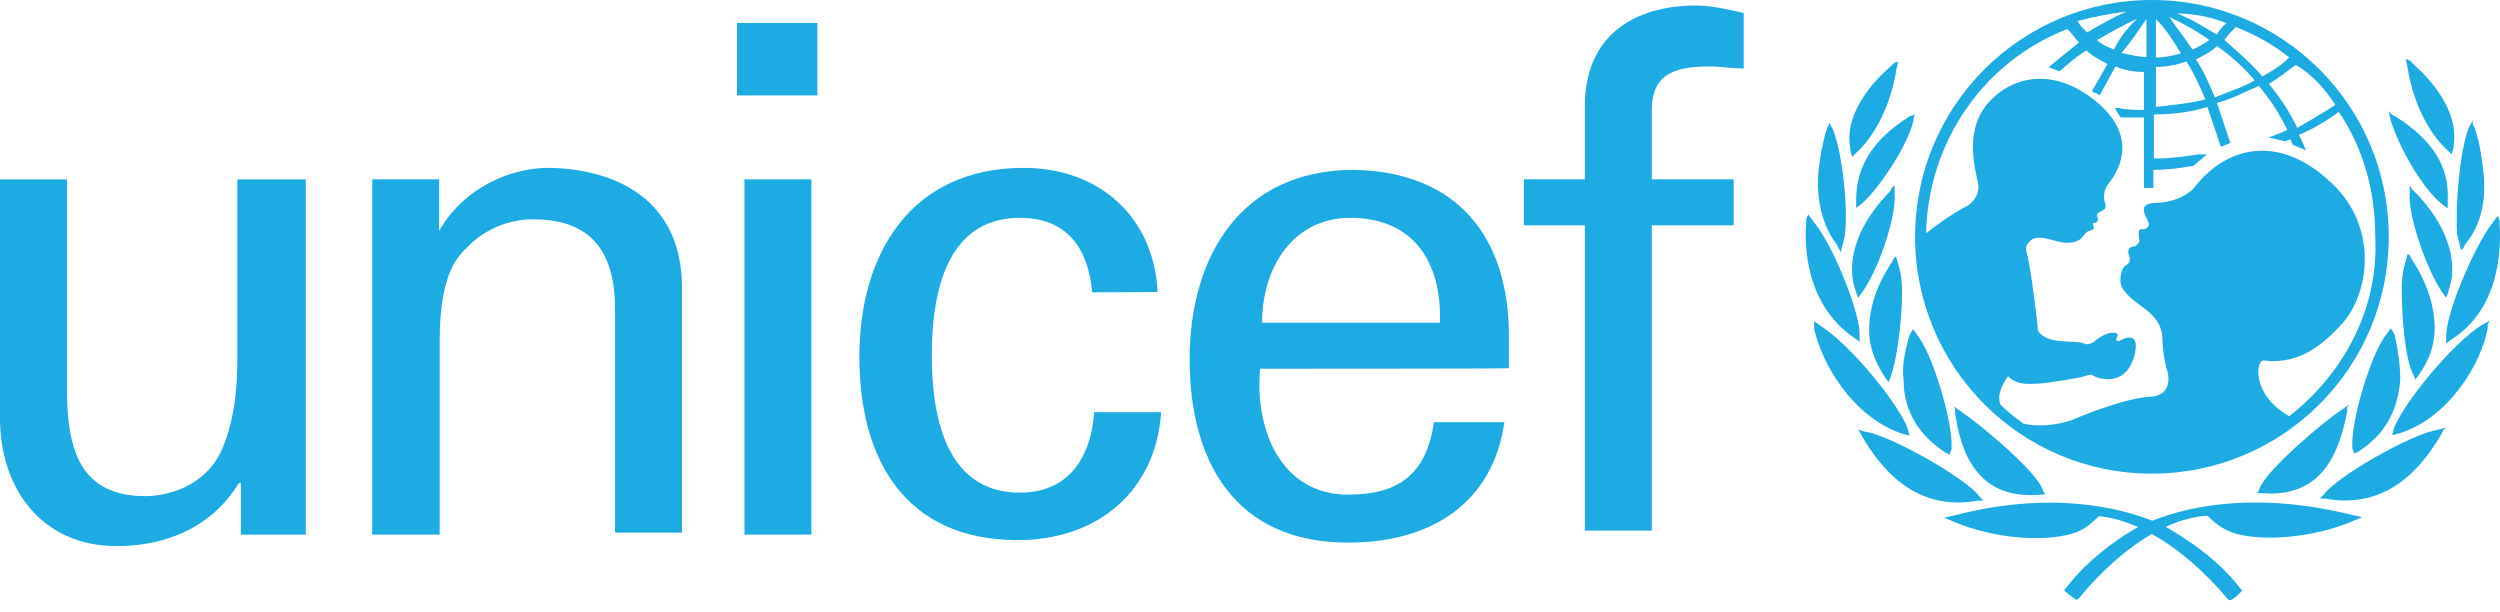<svg width="200" height="49" viewBox="0 0 200 49" fill="none" xmlns="http://www.w3.org/2000/svg">
    <path d="M172.153 0C161.761 0 153.207 8.394 153.207 18.946C153.207 29.338 161.601 37.892 172.153 37.892C182.546 37.892 191.1 29.498 191.1 18.946C191.1 8.394 182.546 0 172.153 0ZM186.823 8.394C185.903 8.993 184.824 9.633 183.785 10.232C183.185 8.993 182.426 7.794 181.507 6.715C182.266 6.275 183.025 5.636 183.665 5.196C184.984 5.956 186.063 7.195 186.823 8.394ZM178.869 2.158C180.387 2.758 181.786 3.517 183.145 4.597C182.546 5.196 181.786 5.676 180.987 6.115C180.068 5.036 178.988 4.117 177.949 3.198C178.269 2.758 178.589 2.438 178.869 2.158ZM180.387 6.435C179.308 7.035 178.229 7.355 177.19 7.794C176.75 6.715 176.27 5.636 175.671 4.756C176.27 4.437 176.91 4.157 177.35 3.677C178.429 4.437 179.468 5.356 180.387 6.435ZM178.109 1.839C177.789 2.158 177.51 2.438 177.35 2.758C176.27 2.158 175.351 1.519 174.152 1.079C175.511 1.079 176.87 1.359 178.109 1.839ZM176.75 3.198C176.31 3.517 175.831 3.797 175.391 3.957C174.792 3.038 174.152 2.278 173.552 1.359C174.592 1.839 175.671 2.438 176.75 3.198ZM172.473 1.519C173.233 2.278 173.832 3.198 174.472 4.277C173.872 4.437 173.233 4.597 172.473 4.597V1.519ZM172.473 5.356C173.233 5.356 174.152 5.196 174.911 4.916C175.511 5.836 175.991 6.915 176.43 7.954C175.191 8.274 173.832 8.394 172.473 8.554V5.356ZM171.714 1.519V4.557C171.114 4.557 170.475 4.397 169.715 4.237C170.475 3.358 171.074 2.438 171.714 1.519ZM169.116 3.957C168.676 3.797 168.036 3.517 167.757 3.198C168.836 2.598 169.915 1.959 170.954 1.519C170.155 2.278 169.555 3.038 169.116 3.957ZM170.155 0.919C169.076 1.359 167.997 1.999 166.957 2.598C166.638 2.278 166.358 1.999 166.198 1.679C167.437 1.359 168.796 1.079 170.155 0.919ZM183.145 33.295C180.707 31.936 180.547 29.938 180.707 29.338C180.867 28.579 181.307 28.899 181.626 28.899C183.305 28.899 184.984 28.459 187.142 26.141C189.581 23.703 190.34 18.187 186.543 14.669C182.586 10.832 178.309 11.472 175.551 14.989C174.951 15.748 173.552 16.228 172.513 16.228C170.675 16.228 171.914 17.587 171.914 17.907C171.914 18.227 171.594 18.346 171.474 18.346C170.874 18.187 171.154 19.106 171.154 19.266C171.154 19.426 170.834 19.706 170.834 19.706C170.075 19.706 170.235 20.305 170.395 20.625C170.395 20.785 170.395 21.064 170.075 21.224C169.755 21.384 169.635 21.984 169.635 22.463C169.635 23.223 170.395 23.823 171.634 24.742C172.873 25.661 172.993 26.581 172.993 27.18C172.993 27.78 173.153 28.859 173.313 29.458C173.632 30.218 173.632 31.737 171.954 31.737C169.795 31.897 166.158 33.415 165.838 33.575C164.599 34.015 163.08 34.175 161.881 33.895C161.281 33.455 160.642 32.976 160.042 32.376C159.723 31.617 160.202 30.697 160.642 30.098C161.401 30.857 162.321 30.697 162.92 30.697C163.52 30.697 166.278 30.258 166.757 30.098C167.197 29.938 167.357 29.938 167.517 30.098C168.596 30.538 170.115 30.538 170.715 28.579C171.314 26.421 169.955 27.06 169.635 27.22C169.475 27.38 169.196 27.22 169.316 27.06C169.635 26.62 169.156 26.62 168.996 26.62C168.396 26.62 167.637 27.22 167.477 27.38C167.157 27.54 167.037 27.54 166.877 27.54C166.118 27.1 163.84 27.7 163.04 26.46C163.04 26.141 162.441 21.105 162.121 20.185C162.121 20.025 161.961 19.745 162.281 19.426C162.88 18.506 164.439 19.426 165.318 19.426C166.398 19.426 166.558 18.986 166.837 18.666C167.157 18.346 167.277 18.506 167.437 18.346C167.597 18.187 167.437 18.027 167.437 17.907C167.437 17.747 167.597 17.907 167.757 17.747C167.917 17.587 167.757 17.307 167.757 17.147C168.076 16.708 168.676 16.988 168.356 16.068C168.196 15.469 168.516 14.829 168.796 14.549C169.236 13.95 171.234 11.192 167.877 8.274C164.679 5.516 161.321 5.836 159.163 8.114C157.005 10.392 158.084 13.75 158.244 14.669C158.404 15.588 157.804 16.348 157.005 16.668C156.405 16.988 155.006 17.907 154.087 18.666C154.247 11.352 158.683 4.916 165.398 2.318C165.718 2.638 165.998 3.078 166.318 3.397C165.558 3.997 163.88 5.396 163.88 5.396C163.88 5.396 164.039 5.396 164.319 5.556C164.479 5.556 164.759 5.716 164.759 5.716C164.759 5.716 166.118 4.477 166.917 4.037C167.357 4.477 167.997 4.796 168.596 5.116C168.276 5.716 167.357 7.275 167.357 7.275C167.357 7.275 167.517 7.435 167.677 7.435C167.837 7.594 167.997 7.594 167.997 7.594C167.997 7.594 168.916 5.916 169.236 5.316C169.995 5.636 170.754 5.756 171.514 5.756V8.794C171.074 8.794 169.995 8.794 169.515 8.634H169.196L169.356 8.953C169.515 9.113 169.515 9.273 169.675 9.393C169.995 9.393 171.034 9.393 171.514 9.393V15.029H172.273V13.59C173.512 13.59 174.432 13.43 175.471 13.27L176.55 12.351H175.951C174.712 12.511 173.672 12.671 172.753 12.671C172.753 12.671 172.433 12.671 172.313 12.671V9.153C173.672 9.153 175.231 8.993 176.59 8.554C176.91 9.473 177.669 11.751 177.669 11.751L178.429 11.432C178.429 11.432 177.669 9.153 177.35 8.234C178.589 7.914 179.628 7.315 180.707 6.875C181.626 7.954 182.386 9.153 182.985 10.392C182.386 10.712 181.467 10.992 181.467 10.992C182.226 11.152 182.826 11.312 182.826 11.312C182.826 11.312 183.145 11.152 183.265 11.152C183.265 11.312 183.425 11.591 183.425 11.591L184.504 12.031L184.344 11.711C184.344 11.711 184.025 10.952 183.905 10.792C184.984 10.352 186.063 9.713 187.102 8.953C189.101 11.871 190.02 15.389 190.02 18.866C190.34 24.742 187.422 29.938 183.145 33.295Z" fill="#1CABE2"/>
    <path d="M151.528 5.036L151.208 5.356C150.129 6.275 147.531 8.873 148.011 11.791V11.95L148.171 12.55L148.491 12.23C150.009 10.871 151.248 8.393 151.688 5.676L151.848 4.916L151.528 5.036Z" fill="#1CABE2"/>
    <path d="M146.333 9.913L146.173 10.232C146.013 10.672 145.733 11.751 145.573 12.99C145.253 14.829 145.413 17.587 146.932 19.546L147.092 19.865L147.252 20.185L147.572 18.946C147.891 16.788 147.412 12.391 146.652 10.392L146.333 9.793V9.913Z" fill="#1CABE2"/>
    <path d="M144.494 17.547V17.867C144.334 19.706 144.494 24.422 148.331 27.02L148.77 27.34V26.74C148.77 24.902 146.612 19.546 145.093 17.747L144.654 17.148L144.494 17.547Z" fill="#1CABE2"/>
    <path d="M145.133 25.981V26.3C145.733 29.058 148.171 33.335 152.168 34.694L152.767 34.853L152.607 34.254C151.848 32.255 148.011 27.54 145.573 26.021L145.133 25.701V25.981Z" fill="#1CABE2"/>
    <path d="M153.207 9.153L152.767 9.313C149.85 11.152 148.491 13.27 148.491 16.028V16.627L148.931 16.307C150.449 14.948 152.608 11.591 153.047 9.753L153.207 8.993V9.153Z" fill="#1CABE2"/>
    <path d="M151.368 14.989L151.209 15.309C150.449 16.068 148.011 18.666 148.171 21.863C148.171 22.303 148.331 22.942 148.491 23.382L148.651 23.822L148.97 23.382C150.209 21.703 151.728 17.427 151.568 15.428V14.829L151.368 14.989Z" fill="#1CABE2"/>
    <path d="M151.528 20.625L151.369 20.945C150.13 22.783 149.53 24.622 149.53 26.46C149.53 27.699 149.97 28.898 150.769 30.137L151.089 30.577L151.249 30.137C151.688 29.058 152.168 25.861 152.168 23.263C152.168 22.343 152.008 21.584 151.848 21.105L151.688 20.505L151.528 20.625Z" fill="#1CABE2"/>
    <path d="M152.887 26.58L152.728 26.9C152.408 28.139 152.128 29.178 152.288 30.417C152.288 32.855 153.527 34.853 155.645 36.212L155.965 36.372L156.125 35.933V35.493C156.125 33.495 154.606 28.299 153.367 26.78L153.047 26.341L152.887 26.58Z" fill="#1CABE2"/>
    <path d="M148.771 34.535L148.931 34.854C150.449 37.452 153.207 40.969 158.243 40.05H158.682L158.363 39.73C157.444 38.371 151.329 34.854 149.21 34.535L148.611 34.375L148.771 34.535Z" fill="#1CABE2"/>
    <path d="M156.285 41.25L155.526 41.41L156.285 41.729C159.483 43.088 163.48 43.408 165.918 42.649C166.837 42.329 167.277 41.889 167.916 41.29C172.033 41.729 175.871 45.127 178.149 47.845L178.309 48.005H178.469C178.788 47.845 179.068 47.565 179.228 47.405L179.388 47.245L179.228 47.085C176.95 44.048 173.273 42.209 173.113 42.049C169.715 40.49 163.919 39.251 156.285 41.25Z" fill="#1CABE2"/>
    <path d="M156.405 32.696V33.016C156.845 36.053 158.084 40.05 163.279 39.57H163.599L163.439 39.251C163.119 37.892 158.403 33.895 156.725 32.816L156.285 32.496L156.405 32.696Z" fill="#1CABE2"/>
    <path d="M192.459 4.716L192.618 5.476C193.058 8.233 194.297 10.671 195.816 12.03L196.135 12.35L196.295 11.751V11.591C196.735 8.673 194.137 6.075 193.098 5.156L192.778 4.836L192.459 4.716Z" fill="#1CABE2"/>
    <path d="M197.815 9.633L197.495 10.233C196.735 12.231 196.416 16.668 196.576 18.786L196.895 20.025L197.055 19.866L197.215 19.546C198.894 17.547 198.894 14.949 198.574 12.991C198.414 11.632 198.134 10.712 197.975 10.233L197.815 9.913V9.633Z" fill="#1CABE2"/>
    <path d="M199.813 17.267L199.374 17.867C197.855 19.866 195.696 25.062 195.696 26.86V27.46L196.136 27.14C199.973 24.702 200.093 19.945 199.973 17.987V17.667L199.813 17.267Z" fill="#1CABE2"/>
    <path d="M199.173 25.661L198.573 25.981C196.135 27.5 192.299 32.256 191.539 34.214L191.379 34.813L191.979 34.654C195.936 33.415 198.533 29.018 199.013 26.261V25.981L199.173 25.661Z" fill="#1CABE2"/>
    <path d="M191.099 8.874L191.259 9.633C191.859 11.631 193.697 14.989 195.376 16.347L195.815 16.667V16.068C195.975 13.31 194.577 11.192 191.699 9.353L191.379 9.193L191.099 8.874Z" fill="#1CABE2"/>
    <path d="M192.778 14.829V15.428C192.618 17.427 194.297 21.863 195.376 23.382L195.696 23.822L195.856 23.382C196.015 22.782 196.175 22.303 196.175 21.863C196.335 18.666 193.897 16.068 193.138 15.309L192.978 15.149L192.778 14.829Z" fill="#1CABE2"/>
    <path d="M192.618 20.305L192.458 20.905C192.299 21.344 192.139 22.144 192.139 23.063C192.139 25.661 192.458 28.858 193.058 29.937L193.218 30.377L193.538 29.937C194.297 28.858 194.777 27.659 194.777 26.26C194.777 24.582 194.177 22.583 192.938 20.745L192.778 20.425L192.618 20.305Z" fill="#1CABE2"/>
    <path d="M191.259 26.261L190.939 26.7C189.7 28.219 188.182 33.415 188.182 35.413C188.182 35.413 188.182 35.733 188.182 35.853L188.341 36.292L188.661 36.132C190.819 34.773 191.858 32.775 192.018 30.337C192.018 29.258 191.858 28.059 191.579 26.82L191.419 26.5L191.259 26.261Z" fill="#1CABE2"/>
    <path d="M195.695 34.215L195.056 34.375C192.897 34.694 186.822 38.212 185.903 39.571L185.583 39.89H186.023C191.059 40.809 193.817 37.292 195.335 34.694L195.495 34.375L195.695 34.215Z" fill="#1CABE2"/>
    <path d="M171.394 42.009C171.234 42.009 167.557 44.008 165.279 47.045L165.119 47.205L165.279 47.365C165.439 47.525 165.878 47.805 166.038 47.965H166.198L166.358 47.805C168.636 45.047 172.473 41.53 176.59 41.25C177.19 41.849 177.829 42.329 178.589 42.609C180.867 43.368 185.024 43.048 188.222 41.69L188.981 41.37L188.222 41.21C180.388 39.251 174.592 40.49 171.394 42.009Z" fill="#1CABE2"/>
    <path d="M187.901 32.376L187.462 32.696C185.783 33.775 181.187 37.732 180.747 39.131L180.587 39.45H180.907C185.943 39.89 187.182 35.933 187.781 32.896V32.576L187.901 32.376Z" fill="#1CABE2"/>
    <path d="M58.957 1.839H65.392V7.634H58.957V1.839ZM59.556 14.35H64.912V42.769H59.556V14.35Z" fill="#1CABE2"/>
    <path d="M19.106 14.35H24.462V42.769H19.266V38.652H19.106C16.948 42.169 13.31 43.688 9.313 43.688C3.358 43.688 0 39.091 0 33.455V14.35H5.356V31.137C5.356 36.014 6.435 39.691 11.631 39.691C13.79 39.691 16.828 38.612 17.907 35.574C18.986 32.976 18.986 29.618 18.986 28.859V14.35H19.106Z" fill="#1CABE2"/>
    <path d="M35.134 18.466C37.133 14.949 40.93 13.43 43.848 13.43C45.846 13.43 54.56 13.87 54.56 23.063V42.608H49.204V24.742C49.204 20.025 47.205 17.547 42.649 17.547C42.649 17.547 39.731 17.387 37.453 19.705C36.693 20.465 35.174 21.704 35.174 27.34V42.768H29.778V14.349H35.134V18.466Z" fill="#1CABE2"/>
    <path d="M87.376 23.383C87.056 19.865 85.377 17.427 81.58 17.427C76.544 17.427 74.545 21.864 74.545 28.419C74.545 34.974 76.544 39.411 81.58 39.411C85.097 39.411 87.216 37.133 87.536 32.976H92.892C92.452 39.411 87.695 43.208 81.42 43.208C72.427 43.208 68.749 36.773 68.749 28.539C68.749 20.305 72.866 13.43 81.9 13.43C87.855 13.43 92.292 17.267 92.612 23.343C92.572 23.383 87.376 23.383 87.376 23.383Z" fill="#1CABE2"/>
    <path d="M100.806 29.498C100.366 34.375 102.485 39.571 107.841 39.571C111.958 39.571 114.116 37.892 114.716 33.775H120.351C119.432 40.21 114.556 43.408 107.841 43.408C98.847 43.408 95.17 36.973 95.17 28.739C95.17 20.505 99.287 13.59 108.32 13.59C116.714 13.75 120.711 19.106 120.711 26.86V29.458C120.671 29.498 100.806 29.498 100.806 29.498ZM115.195 25.821C115.355 21.105 113.197 17.427 108.001 17.427C103.564 17.427 100.966 21.264 100.966 25.821H115.195Z" fill="#1CABE2"/>
    <path d="M126.787 42.449V18.027H121.91V14.349H126.787V8.234C126.947 2.118 131.663 0.44 135.66 0.44C136.899 0.44 138.258 0.759 139.497 1.039V5.476C138.578 5.476 137.659 5.316 136.739 5.316C133.702 5.316 132.023 6.076 132.143 9.153V14.349H138.698V18.027H132.143V42.449H126.787Z" fill="#1CABE2"/>
</svg>
